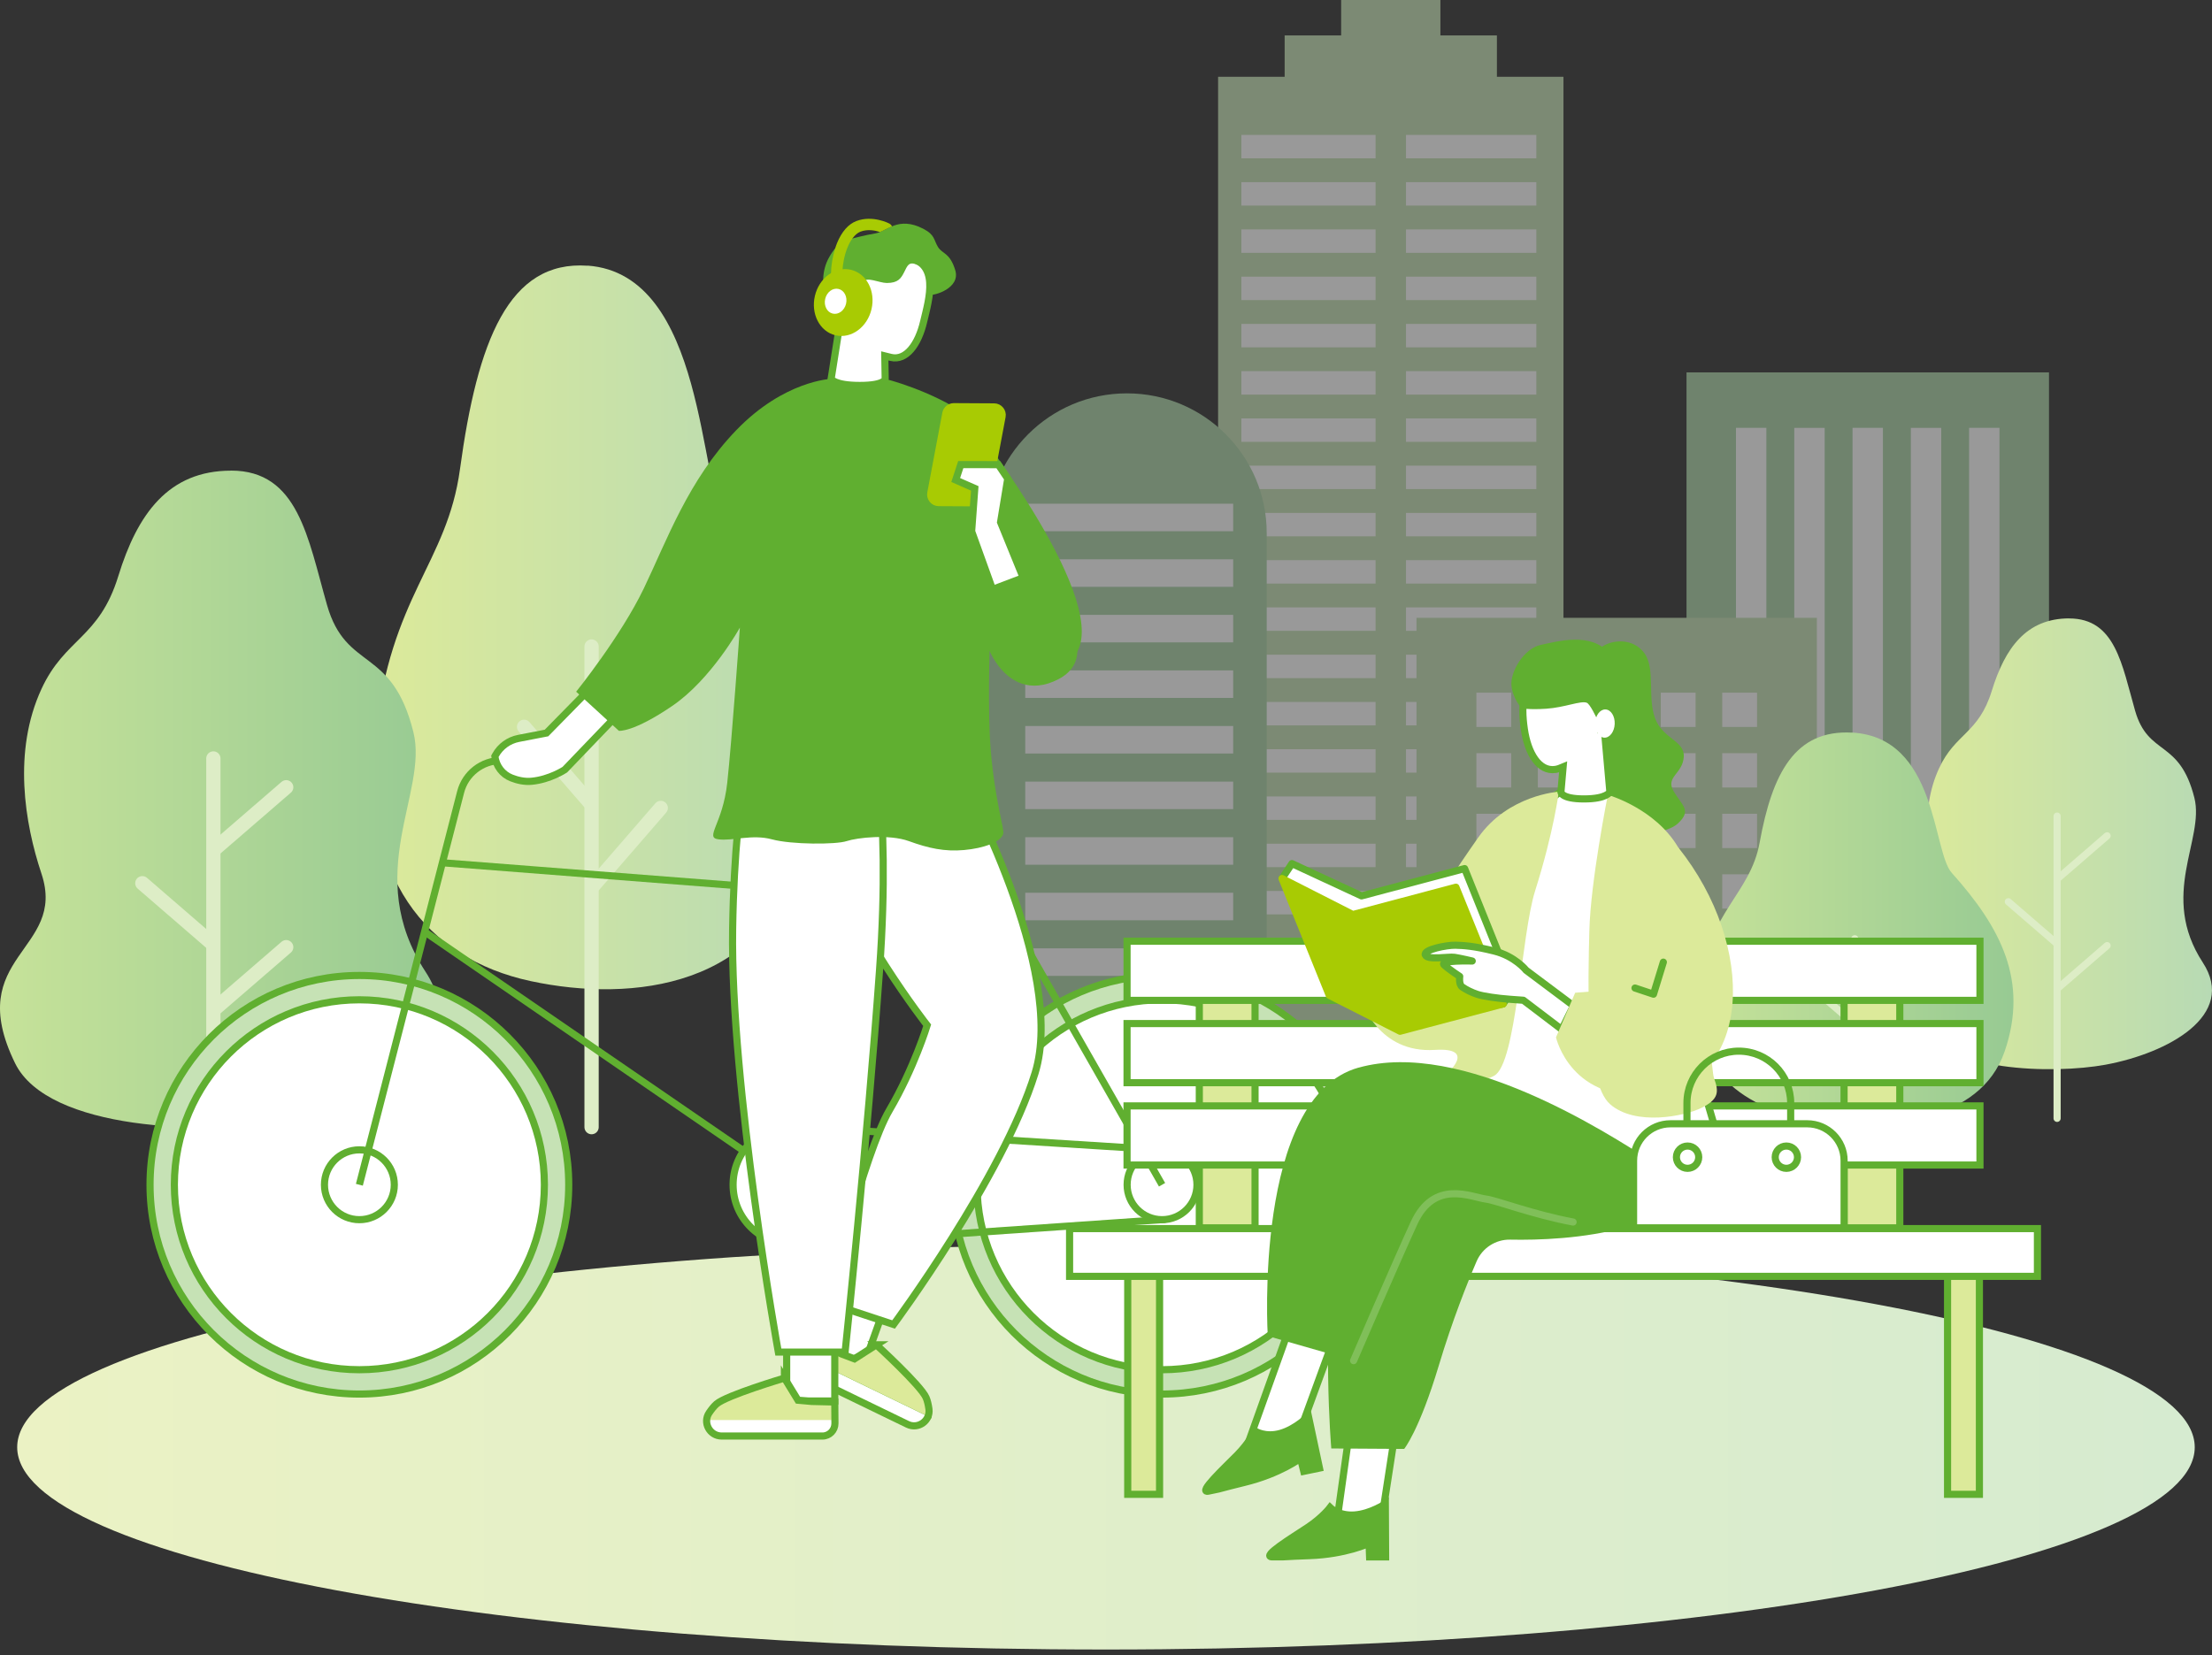 <svg width="310" height="232" viewBox="0 0 310 232" fill="none" xmlns="http://www.w3.org/2000/svg">
<rect x="0" y="0" width="310" height="232" fill="#333333" stroke="none"/>
<path d="M82.341 37.235C98.935 38.422 97.945 67.957 101.709 73.574C111.208 87.757 116.677 101.585 111.962 119.9C107.217 138.325 88.768 140.612 74.397 137.54C59.563 134.365 50.519 122.666 52.617 103.062C54.707 83.459 62.667 79.012 64.466 65.757C66.909 47.787 71.294 36.457 82.349 37.251L82.341 37.235Z" fill="url(#paint0_linear_751_9521)"/>
<path d="M82.906 90.632V158.007" stroke="#DDEDC6" stroke-width="2" stroke-linecap="round" stroke-linejoin="round"/>
<path d="M73.446 101.884L82.812 112.695" stroke="#DDEDC6" stroke-width="2" stroke-linecap="round" stroke-linejoin="round"/>
<path d="M92.602 113.261L83.236 124.072" stroke="#DDEDC6" stroke-width="2" stroke-linecap="round" stroke-linejoin="round"/>
<path d="M32.377 65.969C41.79 65.969 43.141 75.382 45.828 84.802C48.516 94.215 54.911 90.522 57.936 102.63C60.066 111.14 50.668 122.485 59.649 136.243C66.681 147.023 52.554 154.755 39.778 157.112C29.014 159.092 6.739 158.502 2.111 149.042C-5.29 133.91 9.434 133.344 5.812 122.477C3.455 115.414 1.773 105.325 5.812 96.58C9.112 89.43 13.881 89.517 16.576 80.772C19.263 72.027 23.616 65.977 32.385 65.977L32.377 65.969Z" fill="url(#paint1_linear_751_9521)"/>
<path d="M29.902 106.323V168.049" stroke="#DDEDC6" stroke-width="2" stroke-linecap="round" stroke-linejoin="round"/>
<path d="M19.947 123.813L29.8 132.33" stroke="#DDEDC6" stroke-width="2" stroke-linecap="round" stroke-linejoin="round"/>
<path d="M40.109 132.778L30.256 141.295" stroke="#DDEDC6" stroke-width="2" stroke-linecap="round" stroke-linejoin="round"/>
<path d="M40.109 110.361L30.256 118.878" stroke="#DDEDC6" stroke-width="2" stroke-linecap="round" stroke-linejoin="round"/>
<g opacity="0.5">
<path d="M219.11 145.57V10.764H209.784V4.966H201.864V0H187.956V4.966H180.036V10.764H170.71V145.57" fill="#C6E2B5"/>
<path d="M215.307 18.912H173.971V22.197H215.307V18.912Z" fill="white"/>
<path d="M215.307 25.536H173.971V28.82H215.307V25.536Z" fill="white"/>
<path d="M215.307 32.159H173.971V35.444H215.307V32.159Z" fill="white"/>
<path d="M215.307 38.783H173.971V42.067H215.307V38.783Z" fill="white"/>
<path d="M215.307 45.407H173.971V48.691H215.307V45.407Z" fill="white"/>
<path d="M215.307 52.03H173.971V55.314H215.307V52.03Z" fill="white"/>
<path d="M215.307 58.654H173.971V61.938H215.307V58.654Z" fill="white"/>
<path d="M215.307 65.277H173.971V68.562H215.307V65.277Z" fill="white"/>
<path d="M215.307 71.901H173.971V75.185H215.307V71.901Z" fill="white"/>
<path d="M215.307 78.524H173.971V81.809H215.307V78.524Z" fill="white"/>
<path d="M215.307 85.148H173.971V88.432H215.307V85.148Z" fill="white"/>
<path d="M215.307 91.779H173.971V95.064H215.307V91.779Z" fill="white"/>
<path d="M215.307 98.403H173.971V101.687H215.307V98.403Z" fill="white"/>
<path d="M215.307 105.026H173.971V108.311H215.307V105.026Z" fill="white"/>
<path d="M215.307 111.65H173.971V114.935H215.307V111.65Z" fill="white"/>
<path d="M215.307 118.274H173.971V121.558H215.307V118.274Z" fill="white"/>
<path d="M215.307 124.897H173.971V128.182H215.307V124.897Z" fill="white"/>
<path d="M215.307 131.521H173.971V134.805H215.307V131.521Z" fill="white"/>
<path d="M197.04 141.562V13.915H192.781V141.562H197.04Z" fill="#C6E2B5"/>
<path d="M287.154 145.569V52.203H236.357V145.569" fill="#ABD4A8"/>
<path d="M280.216 143.197V59.974H275.957V143.197H280.216Z" fill="white"/>
<path d="M272.053 143.204V59.981H267.794V143.204H272.053Z" fill="white"/>
<path d="M263.881 143.197V59.974H259.622V143.197H263.881Z" fill="white"/>
<path d="M255.718 143.204V59.981H251.459V143.204H255.718Z" fill="white"/>
<path d="M247.546 143.197V59.974H243.287V143.197H247.546Z" fill="white"/>
<path d="M198.517 145.569V86.609H254.625V145.569" fill="#C6E2B5"/>
<path d="M211.787 97.099H206.908V101.907H211.787V97.099Z" fill="white"/>
<path d="M220.399 97.099H215.52V101.907H220.399V97.099Z" fill="white"/>
<path d="M229.01 97.099H224.131V101.907H229.01V97.099Z" fill="white"/>
<path d="M237.629 97.099H232.75V101.907H237.629V97.099Z" fill="white"/>
<path d="M246.241 97.099H241.361V101.907H246.241V97.099Z" fill="white"/>
<path d="M211.787 105.584H206.908V110.393H211.787V105.584Z" fill="white"/>
<path d="M220.399 105.584H215.52V110.393H220.399V105.584Z" fill="white"/>
<path d="M229.01 105.584H224.131V110.393H229.01V105.584Z" fill="white"/>
<path d="M237.629 105.584H232.75V110.393H237.629V105.584Z" fill="white"/>
<path d="M246.241 105.584H241.361V110.393H246.241V105.584Z" fill="white"/>
<path d="M211.787 114.078H206.908V118.887H211.787V114.078Z" fill="white"/>
<path d="M220.399 114.078H215.52V118.887H220.399V114.078Z" fill="white"/>
<path d="M229.01 114.078H224.131V118.887H229.01V114.078Z" fill="white"/>
<path d="M237.629 114.078H232.75V118.887H237.629V114.078Z" fill="white"/>
<path d="M246.241 114.078H241.361V118.887H246.241V114.078Z" fill="white"/>
<path d="M211.787 122.563H206.908V127.372H211.787V122.563Z" fill="white"/>
<path d="M220.399 122.563H215.52V127.372H220.399V122.563Z" fill="white"/>
<path d="M229.01 122.563H224.131V127.372H229.01V122.563Z" fill="white"/>
<path d="M237.629 122.563H232.75V127.372H237.629V122.563Z" fill="white"/>
<path d="M246.241 122.563H241.361V127.372H246.241V122.563Z" fill="white"/>
<path d="M211.787 131.05H206.908V135.858H211.787V131.05Z" fill="white"/>
<path d="M220.399 131.05H215.52V135.858H220.399V131.05Z" fill="white"/>
<path d="M229.01 131.05H224.131V135.858H229.01V131.05Z" fill="white"/>
<path d="M237.629 131.05H232.75V135.858H237.629V131.05Z" fill="white"/>
<path d="M246.241 131.05H241.361V135.858H246.241V131.05Z" fill="white"/>
<path d="M177.522 145.57V74.73C177.522 63.91 168.754 55.142 157.935 55.142C147.115 55.142 138.347 63.91 138.347 74.73V145.57" fill="#ABD4A8"/>
<path d="M143.682 74.47H172.824V70.612H143.682V74.47Z" fill="white"/>
<path d="M143.682 82.264H172.824V78.406H143.682V82.264Z" fill="white"/>
<path d="M143.682 90.051H172.824V86.193H143.682V90.051Z" fill="white"/>
<path d="M143.682 97.837H172.824V93.979H143.682V97.837Z" fill="white"/>
<path d="M143.682 105.631H172.824V101.773H143.682V105.631Z" fill="white"/>
<path d="M143.682 113.426H172.824V109.568H143.682V113.426Z" fill="white"/>
<path d="M143.682 121.22H172.824V117.362H143.682V121.22Z" fill="white"/>
<path d="M143.682 129.007H172.824V125.149H143.682V129.007Z" fill="white"/>
<path d="M143.682 136.801H172.824V132.943H143.682V136.801Z" fill="white"/>
</g>
<path d="M289.989 86.696C296.455 86.696 297.375 93.162 299.221 99.621C301.068 106.087 305.452 103.549 307.534 111.854C308.995 117.692 302.545 125.487 308.713 134.931C313.537 142.332 303.841 147.636 295.073 149.255C287.679 150.614 272.389 150.205 269.215 143.715C264.139 133.328 274.243 132.935 271.752 125.479C270.134 120.631 268.979 113.701 271.752 107.698C274.015 102.787 277.292 102.85 279.138 96.847C280.985 90.844 283.97 86.688 289.989 86.688V86.696Z" fill="url(#paint2_linear_751_9521)"/>
<path d="M288.292 114.4V156.774" stroke="#DDEDC6" stroke-linecap="round" stroke-linejoin="round"/>
<path d="M281.456 126.406L288.221 132.251" stroke="#DDEDC6" stroke-linecap="round" stroke-linejoin="round"/>
<path d="M295.3 132.558L288.535 138.412" stroke="#DDEDC6" stroke-linecap="round" stroke-linejoin="round"/>
<path d="M295.3 117.166L288.535 123.02" stroke="#DDEDC6" stroke-linecap="round" stroke-linejoin="round"/>
<path d="M259.528 102.693C271.518 103.337 270.803 119.319 273.521 122.352C280.388 130.02 284.341 137.508 280.931 147.416C277.497 157.387 264.163 158.62 253.784 156.962C243.405 155.305 236.53 148.917 238.038 138.309C239.547 127.702 245.298 125.298 246.603 118.124C248.371 108.405 251.537 102.269 259.528 102.701V102.693Z" fill="url(#paint3_linear_751_9521)"/>
<path d="M259.937 131.592V168.049" stroke="#DDEDC6" stroke-linecap="round" stroke-linejoin="round"/>
<path d="M253.101 137.681L259.866 143.527" stroke="#DDEDC6" stroke-linecap="round" stroke-linejoin="round"/>
<path d="M266.945 143.833L260.18 149.687" stroke="#DDEDC6" stroke-linecap="round" stroke-linejoin="round"/>
<path d="M154.995 231.236C239.266 231.236 307.581 218.54 307.581 202.879C307.581 187.219 239.266 174.523 154.995 174.523C70.724 174.523 2.409 187.219 2.409 202.879C2.409 218.54 70.724 231.236 154.995 231.236Z" fill="url(#paint4_linear_751_9521)"/>
<path d="M50.365 195.423C66.568 195.423 79.704 182.287 79.704 166.084C79.704 149.881 66.568 136.745 50.365 136.745C34.162 136.745 21.026 149.881 21.026 166.084C21.026 182.287 34.162 195.423 50.365 195.423Z" fill="#C6E2B5" stroke="#60AF30" stroke-miterlimit="10"/>
<path d="M50.364 192.012C64.684 192.012 76.293 180.404 76.293 166.084C76.293 151.764 64.684 140.155 50.364 140.155C36.044 140.155 24.436 151.764 24.436 166.084C24.436 180.404 36.044 192.012 50.364 192.012Z" fill="white" stroke="#60AF30" stroke-miterlimit="10"/>
<path d="M50.366 170.979C53.069 170.979 55.261 168.787 55.261 166.084C55.261 163.381 53.069 161.189 50.366 161.189C47.662 161.189 45.471 163.381 45.471 166.084C45.471 168.787 47.662 170.979 50.366 170.979Z" fill="white" stroke="#60AF30" stroke-miterlimit="10"/>
<path d="M162.854 195.423C179.058 195.423 192.193 182.287 192.193 166.084C192.193 149.881 179.058 136.746 162.854 136.746C146.651 136.746 133.516 149.881 133.516 166.084C133.516 182.287 146.651 195.423 162.854 195.423Z" fill="#C6E2B5" stroke="#60AF30" stroke-miterlimit="10"/>
<path d="M162.855 192.013C177.175 192.013 188.784 180.404 188.784 166.084C188.784 151.764 177.175 140.156 162.855 140.156C148.535 140.156 136.927 151.764 136.927 166.084C136.927 180.404 148.535 192.013 162.855 192.013Z" fill="white" stroke="#60AF30" stroke-miterlimit="10"/>
<path d="M111.894 174.483L162.855 170.971V161.189L111.894 157.976V174.483Z" stroke="#60AF30" stroke-miterlimit="10"/>
<path d="M162.855 170.979C165.558 170.979 167.75 168.788 167.75 166.084C167.75 163.381 165.558 161.189 162.855 161.189C160.152 161.189 157.96 163.381 157.96 166.084C157.96 168.788 160.152 170.979 162.855 170.979Z" fill="white" stroke="#60AF30" stroke-miterlimit="10"/>
<path d="M50.364 166.084L64.554 111.029C65.222 108.428 67.571 106.613 70.251 106.613H74.305" stroke="#60AF30" stroke-miterlimit="10"/>
<path d="M62.331 120.969L140.596 127.05L162.855 166.084" stroke="#60AF30" stroke-miterlimit="10"/>
<path d="M59.486 130.601L111.139 166.084L117.786 114.911" stroke="#60AF30" stroke-miterlimit="10"/>
<path d="M103.636 113.606C103.636 112.703 104.704 111.972 106.032 111.972H124.976C126.296 111.972 127.372 112.703 127.372 113.606V115.743C127.372 116.647 126.304 117.378 124.976 117.378H114.958C114.691 117.378 114.424 117.346 114.164 117.283L105.239 115.146C104.28 114.918 103.636 114.298 103.636 113.598V113.606Z" fill="#7AB920" stroke="#60AF30" stroke-miterlimit="10"/>
<path d="M111.139 174.483C115.777 174.483 119.538 170.723 119.538 166.084C119.538 161.445 115.777 157.685 111.139 157.685C106.5 157.685 102.739 161.445 102.739 166.084C102.739 170.723 106.5 174.483 111.139 174.483Z" fill="white" stroke="#60AF30" stroke-miterlimit="10"/>
<path d="M118.546 173.729L113.125 188.87L120.951 191.675L127.048 174.641" fill="white"/>
<path d="M118.546 173.729L113.125 188.87L120.951 191.675L127.048 174.641" stroke="#60AF30" stroke-miterlimit="10"/>
<path d="M122.46 189.169L118.61 190.992L113.079 189.004L111.971 192.092L130.066 198.566" fill="#60AF30"/>
<path d="M122.46 189.169L118.61 190.992L113.079 189.004L111.971 192.092L130.066 198.566" stroke="#60AF30" stroke-linecap="round" stroke-linejoin="round"/>
<path d="M127.189 199.666L114.484 193.506C113.612 193.082 113.25 192.029 113.675 191.157L113.887 190.725L130.057 198.566C129.633 199.627 128.336 200.232 127.181 199.674L127.189 199.666Z" fill="white"/>
<path d="M117.964 189.813L119.756 190.489L122.828 188.517C122.828 188.517 129.09 194.245 129.805 195.934C129.986 196.366 130.112 196.924 130.198 197.505C130.253 197.882 130.198 198.244 130.072 198.558L113.902 190.717L115.018 188.462L117.98 189.805L117.964 189.813Z" fill="#DCEA9A"/>
<path d="M122.82 188.517L119.748 190.489L117.957 189.813L114.995 188.469L113.667 191.157C113.235 192.029 113.596 193.082 114.476 193.506L127.181 199.666C128.682 200.397 130.418 199.163 130.183 197.505C130.096 196.916 129.978 196.366 129.79 195.934C129.075 194.237 122.813 188.517 122.813 188.517H122.82Z" stroke="#60AF30" stroke-miterlimit="10"/>
<path d="M134.677 108.924C134.677 108.924 149.558 135.913 145.056 150.441C140.562 164.977 125.232 185.672 125.232 185.672L115.992 182.624C115.992 182.624 121.186 161.519 124.643 155.634C128.1 149.749 129.939 143.723 129.939 143.723C129.939 143.723 119.45 130.374 114.947 117.378C111.537 107.525 111.49 105.467 111.49 105.467L134.669 108.924H134.677Z" fill="white" stroke="#60AF30" stroke-miterlimit="10"/>
<path d="M110.248 178.31V196.397H116.989V180.314L110.248 178.31Z" fill="white" stroke="#60AF30" stroke-miterlimit="10"/>
<path d="M101.151 201.308H115.27C116.244 201.308 117.03 200.514 117.022 199.54V199.053H99.045C98.966 200.192 99.862 201.3 101.151 201.3V201.308Z" fill="white"/>
<path d="M113.746 196.46L111.844 196.287L109.943 193.176C109.943 193.176 101.811 195.596 100.428 196.806C100.074 197.112 99.721 197.56 99.391 198.047C99.178 198.369 99.069 198.707 99.045 199.053H117.014L116.999 196.538L113.746 196.46Z" fill="#DCEA9A"/>
<path d="M109.934 193.176L111.835 196.287L113.737 196.46L116.99 196.539L117.013 199.54C117.013 200.514 116.235 201.308 115.261 201.308H101.142C99.468 201.308 98.447 199.438 99.382 198.055C99.712 197.568 100.065 197.12 100.419 196.814C101.802 195.604 109.934 193.184 109.934 193.184V193.176Z" stroke="#60AF30" stroke-miterlimit="10"/>
<path d="M106.305 100.273C106.305 100.273 103.013 108.578 102.675 130.201C102.329 152.169 109.079 189.538 109.079 189.538H118.436C118.436 189.538 121.556 159.846 123.269 135.905C124.981 111.964 121.886 102.339 121.886 102.339" fill="white"/>
<path d="M106.305 100.273C106.305 100.273 103.013 108.578 102.675 130.201C102.329 152.169 109.079 189.538 109.079 189.538H118.436C118.436 189.538 121.556 159.846 123.269 135.905C124.981 111.964 121.886 102.339 121.886 102.339" stroke="#60AF30" stroke-miterlimit="10"/>
<path d="M88.736 90.373L76.589 102.756L72.684 103.51C71.309 103.777 70.123 104.634 69.447 105.859L69.353 106.024C69.525 107.376 70.397 108.546 71.662 109.049C72.48 109.371 73.47 109.615 74.491 109.521C77.06 109.285 79.158 107.894 79.158 107.894L90.37 96.211" fill="white"/>
<path d="M88.736 90.373L76.589 102.756L72.684 103.51C71.309 103.777 70.123 104.634 69.447 105.859L69.353 106.024C69.525 107.376 70.397 108.546 71.662 109.049C72.48 109.371 73.47 109.615 74.491 109.521C77.06 109.285 79.158 107.894 79.158 107.894L90.37 96.211" stroke="#60AF30" stroke-miterlimit="10"/>
<path d="M116.479 53.114C116.479 53.114 109.919 53.326 103.185 60.303C96.452 67.281 93.458 75.766 90.221 82.5C86.984 89.233 80.745 96.965 80.745 96.965L86.732 102.449C86.732 102.449 88.728 102.701 94.212 98.96C99.697 95.221 103.688 87.984 103.688 87.984C103.688 87.984 102.557 103.911 101.92 109.733C101.284 115.555 98.699 117.409 100.694 117.661C102.69 117.912 105.432 116.914 108.174 117.661C110.917 118.407 117.155 118.407 118.648 117.912C120.141 117.417 124.635 116.914 127.377 117.912C130.119 118.91 132.367 119.405 135.109 119.161C137.851 118.918 140.216 118.053 140.593 116.914C140.805 116.27 139.446 112.357 138.849 105.191C138.401 99.778 138.692 91.001 138.739 88.966C138.849 84.244 140.884 61.898 135.659 58.284C130.434 54.67 124.062 53.114 124.062 53.114H116.487H116.479Z" fill="#60AF30"/>
<path d="M136.595 59.808C136.595 59.808 156.293 84.998 150.557 91.975C144.821 98.953 131.103 74.022 131.103 74.022" fill="#60AF30"/>
<path d="M126.742 36.032C121.988 35.522 119.812 39.513 119.065 42.688C119.05 42.766 119.042 42.86 119.034 42.947H118.083L116.48 53.114C116.48 53.114 116.92 54.033 120.488 54.033C124.055 54.033 124.055 53.114 124.055 53.114L124 49.9C124.33 49.987 124.628 50.05 124.872 50.105C126.985 50.6 128.69 48.282 129.437 45.115C130.183 41.941 131.873 36.583 126.75 36.032H126.742Z" fill="white"/>
<path d="M126.742 36.032C121.988 35.522 119.812 39.513 119.065 42.688C119.05 42.766 119.042 42.86 119.034 42.947H118.083L116.48 53.114C116.48 53.114 116.92 54.033 120.488 54.033C124.055 54.033 124.055 53.114 124.055 53.114L124 49.9C124.33 49.987 124.628 50.05 124.872 50.105C126.985 50.6 128.69 48.282 129.437 45.115C130.183 41.941 131.873 36.583 126.75 36.032H126.742Z" stroke="#60AF30" stroke-miterlimit="10"/>
<path d="M119.505 33.409C118.547 33.613 117.462 33.864 116.229 36.009C115.105 37.974 115.199 40.142 115.781 42.35C116.197 43.929 117.761 46.342 117.761 46.342L120.118 42.358C120.118 42.358 120.181 40.912 120.959 39.545C121.43 38.712 123.206 39.663 124.274 39.671C125.862 39.671 126.262 39.034 126.71 38.162C127.158 37.29 127.331 36.583 128.541 37.125C130.867 38.162 129.554 41.156 130.254 41.321C130.953 41.486 134.63 40.386 133.876 37.887C133.122 35.389 132.077 35.632 131.456 34.627C130.835 33.621 131.063 32.929 129.366 32.057C125.869 30.258 124.259 32.45 122.727 32.709C121.202 32.961 119.497 33.424 119.497 33.424L119.505 33.409Z" fill="#60AF30"/>
<path d="M120.617 42.633C120.662 41.601 120.115 40.739 119.395 40.708C118.676 40.676 118.056 41.487 118.011 42.519C117.966 43.551 118.513 44.413 119.233 44.444C119.952 44.475 120.572 43.664 120.617 42.633Z" fill="white"/>
<path d="M137.206 70.486L131.557 70.455C130.85 70.455 130.316 69.803 130.449 69.111L132.555 57.938C132.657 57.404 133.129 57.011 133.679 57.011L139.328 57.043C140.035 57.043 140.569 57.695 140.436 58.386L138.33 69.559C138.228 70.093 137.756 70.486 137.206 70.486Z" fill="#A8CB03" stroke="#A8CB03" stroke-linecap="round" stroke-linejoin="round"/>
<path d="M140.381 86.169L136.17 74.486L136.61 68.467L133.938 67.288L134.646 65.128L139.91 65.135L141.23 67.1L140.224 73.205L144.443 83.553L140.381 86.169Z" fill="white" stroke="#60AF30" stroke-miterlimit="10"/>
<path d="M137.348 82.751L144.577 80.009C144.577 80.009 156.048 91.229 148.317 95.221C140.585 99.212 136.35 88.99 137.34 82.751H137.348Z" fill="#60AF30"/>
<path d="M121.651 43.226C122.183 40.957 121.055 38.753 119.132 38.303C117.21 37.852 115.221 39.327 114.69 41.596C114.158 43.865 115.286 46.069 117.208 46.519C119.131 46.969 121.12 45.495 121.651 43.226Z" fill="#A8CB03" stroke="#A8CB03" stroke-linecap="round" stroke-linejoin="round"/>
<path d="M124.682 31.358C124.588 31.311 122.309 30.124 120.031 30.981C118.899 31.405 117.956 32.481 117.304 34.084C117.202 34.328 117.123 34.587 117.037 34.846C116.314 37.117 116.251 39.812 116.951 41.289C117.084 41.572 117.367 41.745 117.666 41.745C117.776 41.745 117.893 41.721 118.003 41.666C118.396 41.478 118.569 41.006 118.381 40.614C117.87 39.529 117.901 36.826 118.773 34.689C118.97 34.194 119.206 33.778 119.457 33.432C119.803 32.961 120.188 32.631 120.588 32.474C121.61 32.089 122.678 32.309 123.331 32.529C123.841 32.316 124.383 31.986 125.012 31.735C124.941 31.586 124.839 31.46 124.682 31.373V31.358Z" fill="#A8CB03"/>
<path d="M118.571 42.576C118.795 41.621 118.322 40.694 117.515 40.505C116.708 40.316 115.873 40.937 115.649 41.891C115.425 42.846 115.898 43.774 116.705 43.962C117.512 44.151 118.348 43.531 118.571 42.576Z" fill="white"/>
<path d="M162.508 172.959H158.045V209.48H162.508V172.959Z" fill="#DCEA9A" stroke="#60AF30" stroke-miterlimit="10"/>
<path d="M277.403 172.959H272.94V209.48H277.403V172.959Z" fill="#DCEA9A" stroke="#60AF30" stroke-miterlimit="10"/>
<path d="M175.888 135.874H168.078V172.127H175.888V135.874Z" fill="#DCEA9A" stroke="#60AF30" stroke-miterlimit="10"/>
<path d="M266.246 135.874H258.436V172.127H266.246V135.874Z" fill="#DCEA9A" stroke="#60AF30" stroke-miterlimit="10"/>
<path d="M277.481 155.03H157.95V163.319H277.481V155.03Z" fill="white" stroke="#60AF30" stroke-miterlimit="10"/>
<path d="M277.481 143.487H157.95V151.776H277.481V143.487Z" fill="white" stroke="#60AF30" stroke-miterlimit="10"/>
<path d="M277.481 131.945H157.95V140.234H277.481V131.945Z" fill="white" stroke="#60AF30" stroke-miterlimit="10"/>
<path d="M285.535 172.229H149.896V178.923H285.535V172.229Z" fill="white" stroke="#60AF30" stroke-miterlimit="10"/>
<path d="M224.318 90.797C225.827 89.627 228.844 89.375 230.439 91.552C232.034 93.728 230.855 97.759 231.947 100.689C233.039 103.62 236.143 103.793 235.97 106.142C235.797 108.492 233.369 108.908 234.548 110.919C235.727 112.931 237.149 113.599 235.137 115.445C233.126 117.292 227.005 117.04 227.005 117.04L221.977 112.844" fill="#60AF30"/>
<path d="M196.732 192.94L193.322 215.066L187.154 214.72L190.564 190.395" fill="white"/>
<path d="M196.732 192.94L193.322 215.066L187.154 214.72L190.564 190.395" stroke="#60AF30" stroke-miterlimit="10"/>
<path d="M191.868 216.354L191.939 218.256H194.186L194.147 210.815C194.147 210.815 192.104 212.198 189.857 212.371C187.61 212.544 186.4 211.334 186.4 211.334C186.4 211.334 185.363 212.717 183.288 214.099C181.214 215.482 176.633 218.248 178.307 218.248H179.729C180.79 218.185 182.031 218.122 183.461 218.075C188.615 217.902 191.868 216.347 191.868 216.347V216.354Z" fill="#60AF30" stroke="#60AF30" stroke-miterlimit="10"/>
<path d="M237.873 161.598C237.873 161.598 237.095 169.384 228.012 171.977C222.064 173.674 215.48 173.855 211.653 173.777C209.603 173.737 207.748 174.939 206.939 176.817C205.595 179.944 203.521 185.154 201.635 191.44C198.901 200.546 196.788 203.115 196.788 203.115L186.573 203.052C186.573 203.052 185.167 186.835 187.273 171.718C189.386 156.562 192.05 155.666 201.549 155.886C209.076 156.059 237.88 161.598 237.88 161.598H237.873Z" fill="#60AF30"/>
<path d="M229.277 163.02C240.764 163.02 241.133 161.197 241.133 161.197C241.133 161.197 240.779 159.422 239.381 154.817C238.595 152.232 237.354 133.218 233.802 121.55C232.529 117.37 226.087 111.139 226.087 111.139H218.52C218.52 111.139 213.405 114.267 211.315 120.686C207.355 132.849 205.061 152.515 204.362 154.817C202.963 159.422 202.609 161.197 202.609 161.197C202.609 161.197 211.339 161.747 220.123 161.881V161.904C220.697 161.904 221.286 161.904 221.867 161.904C222.457 161.904 223.038 161.904 223.619 161.904L229.277 163.02Z" fill="white" stroke="#60AF30" stroke-miterlimit="10"/>
<path d="M207.167 117.402C203.859 122.1 200.936 126.744 200.936 126.744L190.902 140.407C190.902 140.407 193.149 147.675 201.077 147.18C207.159 146.795 202.665 150.622 202.665 150.622C202.665 150.622 206.295 152.523 209.414 150.795C212.533 149.066 213.162 131.152 215.134 124.897C217.79 116.482 218.457 110.982 218.457 110.982C218.457 110.982 211.386 111.407 207.167 117.402Z" fill="#DCEA9A"/>
<path d="M225.333 111.422C225.333 111.422 222.913 123.53 222.74 130.452C222.567 137.375 222.119 151.675 225.631 154.778C229.144 157.882 236.066 156.499 238.486 155.289C240.906 154.079 240.906 153.042 240.214 151.14C239.523 149.239 239.114 125.424 235.194 118.792C231.941 113.277 225.333 111.43 225.333 111.43V111.422Z" fill="#DCEA9A"/>
<path d="M224.845 102.308H224.539C224.735 101.742 224.829 101.169 224.743 100.595C224.256 97.193 222.661 93.885 217.632 94.278C213.169 94.624 213.138 98.796 213.625 102.198C214.112 105.6 215.692 108.193 217.962 107.863C218.269 107.816 218.646 107.698 219.062 107.517L218.756 111.022C218.756 111.022 218.756 111.996 221.985 111.996C225.214 111.996 225.615 111.022 225.615 111.022L224.845 102.316V102.308Z" fill="white"/>
<path d="M224.845 102.308H224.539C224.735 101.742 224.829 101.169 224.743 100.595C224.256 97.193 222.661 93.885 217.632 94.278C213.169 94.624 213.138 98.796 213.625 102.198C214.112 105.6 215.692 108.193 217.962 107.863C218.269 107.816 218.646 107.698 219.062 107.517L218.756 111.022C218.756 111.022 218.756 111.996 221.985 111.996C225.214 111.996 225.615 111.022 225.615 111.022L224.845 102.316V102.308Z" stroke="#60AF30" stroke-miterlimit="10"/>
<path d="M189.15 181.563L181.56 202.345L174.692 202.95L181.63 183.559" fill="white"/>
<path d="M189.15 181.563L181.56 202.345L174.692 202.95L181.63 183.559" stroke="#60AF30" stroke-miterlimit="10"/>
<path d="M182.259 204.412L182.715 206.258L184.915 205.802L183.367 198.527C183.367 198.527 181.654 200.294 179.486 200.923C177.317 201.552 175.887 200.609 175.887 200.609C175.887 200.609 175.148 202.172 173.404 203.956C171.652 205.732 167.731 209.377 169.366 209.032L170.764 208.741C171.786 208.466 172.996 208.152 174.386 207.814C179.399 206.596 182.267 204.412 182.267 204.412H182.259Z" fill="#60AF30" stroke="#60AF30" stroke-miterlimit="10"/>
<path d="M222.008 157.811L192.992 151.8C191.2 151.062 189.173 152.02 188.6 153.867L179.132 184.18L191.09 188.972L197.321 167.428L215.353 171.207C225.45 172.598 229.543 173.698 232.333 166.744L233.81 162.847C233.81 162.847 230.085 162.109 227.642 160.938C225.198 159.767 222.016 157.819 222.016 157.819L222.008 157.811Z" fill="#60AF30"/>
<path d="M190.384 149.663C175.589 153.812 177.671 187.291 177.671 187.291L189.708 190.74C189.708 190.74 195.318 177.689 198.17 171.467C201.022 165.236 206.216 167.837 208.29 168.096C210.364 168.355 219.707 170.673 228.012 170.414C228.522 170.398 229.025 170.367 229.504 170.335L231.312 162.69C225.324 158.879 204.904 145.593 190.384 149.671V149.663Z" fill="#60AF30"/>
<path opacity="0.2" d="M189.699 190.74C189.699 190.74 195.309 177.689 198.161 171.467C201.014 165.244 206.207 167.837 208.281 168.096C209.735 168.277 214.74 170.233 220.46 171.309" stroke="white" stroke-miterlimit="10" stroke-linecap="round"/>
<path d="M205.258 121.762L190.808 125.589L181.058 121.063L179.667 123.153L197.597 142.474L210.656 140.737L212.046 138.647L205.258 121.762Z" fill="white" stroke="#60AF30" stroke-linecap="round" stroke-linejoin="round"/>
<path d="M204.04 124.371L189.591 128.205L179.667 123.153L186.283 139.52L196.206 144.564L210.656 140.737L204.04 124.371Z" fill="#A8CB03" stroke="#A8CB03" stroke-linecap="round" stroke-linejoin="round"/>
<path d="M213.854 135.984C213.854 135.984 212.29 134.035 209.399 133.32C206.507 132.597 205.093 132.534 203.954 132.503C202.814 132.472 199.436 133.108 199.75 133.87C200.064 134.632 203.003 134.075 203.836 134.2C204.669 134.326 206.326 134.719 206.326 134.719C206.326 134.719 201.636 134.585 202.39 135.269C203.144 135.952 204.574 136.88 204.574 136.88C204.574 136.88 204.409 137.995 204.92 138.357C205.431 138.718 206.232 139.127 207.049 139.394C207.866 139.661 209.823 139.952 211.654 140.085L213.492 140.219L218.874 144.312L220.517 140.989L213.846 135.992L213.854 135.984Z" fill="white" stroke="#60AF30" stroke-linecap="round" stroke-linejoin="round"/>
<path d="M232.592 125.188L229.135 138.506L220.752 139.166L218.064 145.42C218.064 145.42 220.17 154.825 231.728 153.379C245.564 151.651 246.264 132.621 235.185 118.776" fill="#DCEA9A"/>
<path d="M225.576 104.799C225.576 104.799 226.919 101.782 227.587 99.267C228.255 96.753 228.004 94.569 225.489 91.552C222.975 88.534 218.159 89.949 216.014 90.381C213.499 90.884 211.653 94.239 211.818 96.085C211.983 97.932 213.24 99.267 213.24 99.267C213.24 99.267 214.081 99.519 216.674 99.354C219.266 99.189 221.537 98.183 222.378 98.513C223.219 98.843 225.56 104.799 225.56 104.799H225.576Z" fill="#60AF30"/>
<path d="M226.292 101.491C226.339 100.398 225.763 99.486 225.004 99.453C224.246 99.42 223.592 100.279 223.544 101.371C223.497 102.463 224.073 103.376 224.832 103.409C225.59 103.442 226.244 102.583 226.292 101.491Z" fill="white"/>
<path d="M229.135 138.506L231.728 139.37L233.11 134.876" stroke="#60AF30" stroke-linecap="round" stroke-linejoin="round"/>
<path d="M243.686 147.353C247.701 147.353 250.954 150.614 250.954 154.621V161.944H236.418V154.621C236.418 150.606 239.679 147.353 243.686 147.353Z" stroke="#60AF30" stroke-linecap="round" stroke-linejoin="round"/>
<path d="M234.101 157.536H253.272C256.124 157.536 258.442 159.854 258.442 162.706V172.127H228.938V162.706C228.938 159.854 231.256 157.536 234.108 157.536H234.101Z" fill="white" stroke="#60AF30" stroke-linecap="round" stroke-linejoin="round"/>
<path d="M236.504 163.782C237.368 163.782 238.068 163.082 238.068 162.219C238.068 161.355 237.368 160.655 236.504 160.655C235.64 160.655 234.94 161.355 234.94 162.219C234.94 163.082 235.64 163.782 236.504 163.782Z" stroke="#60AF30" stroke-linecap="round" stroke-linejoin="round"/>
<path d="M250.349 163.782C251.212 163.782 251.912 163.082 251.912 162.219C251.912 161.355 251.212 160.655 250.349 160.655C249.485 160.655 248.785 161.355 248.785 162.219C248.785 163.082 249.485 163.782 250.349 163.782Z" stroke="#60AF30" stroke-linecap="round" stroke-linejoin="round"/>
<defs>
<linearGradient id="paint0_linear_751_9521" x1="52.311" y1="87.93" x2="113.683" y2="87.93" gradientUnits="userSpaceOnUse">
<stop stop-color="#DCEA9A"/>
<stop offset="1" stop-color="#B7DAB4"/>
</linearGradient>
<linearGradient id="paint1_linear_751_9521" x1="-0.002" y1="111.996" x2="61.519" y2="111.996" gradientUnits="userSpaceOnUse">
<stop stop-color="#C6E299"/>
<stop offset="1" stop-color="#97CA93"/>
</linearGradient>
<linearGradient id="paint2_linear_751_9521" x1="267.761" y1="118.297" x2="309.993" y2="118.297" gradientUnits="userSpaceOnUse">
<stop stop-color="#DCEA9A"/>
<stop offset="1" stop-color="#B7DAB4"/>
</linearGradient>
<linearGradient id="paint3_linear_751_9521" x1="237.826" y1="130.13" x2="282.18" y2="130.13" gradientUnits="userSpaceOnUse">
<stop stop-color="#C6E299"/>
<stop offset="1" stop-color="#97CA93"/>
</linearGradient>
<linearGradient id="paint4_linear_751_9521" x1="2.409" y1="202.879" x2="307.581" y2="202.879" gradientUnits="userSpaceOnUse">
<stop stop-color="#EBF2C4"/>
<stop offset="1" stop-color="#D6EBD0"/>
</linearGradient>
</defs>
</svg>
